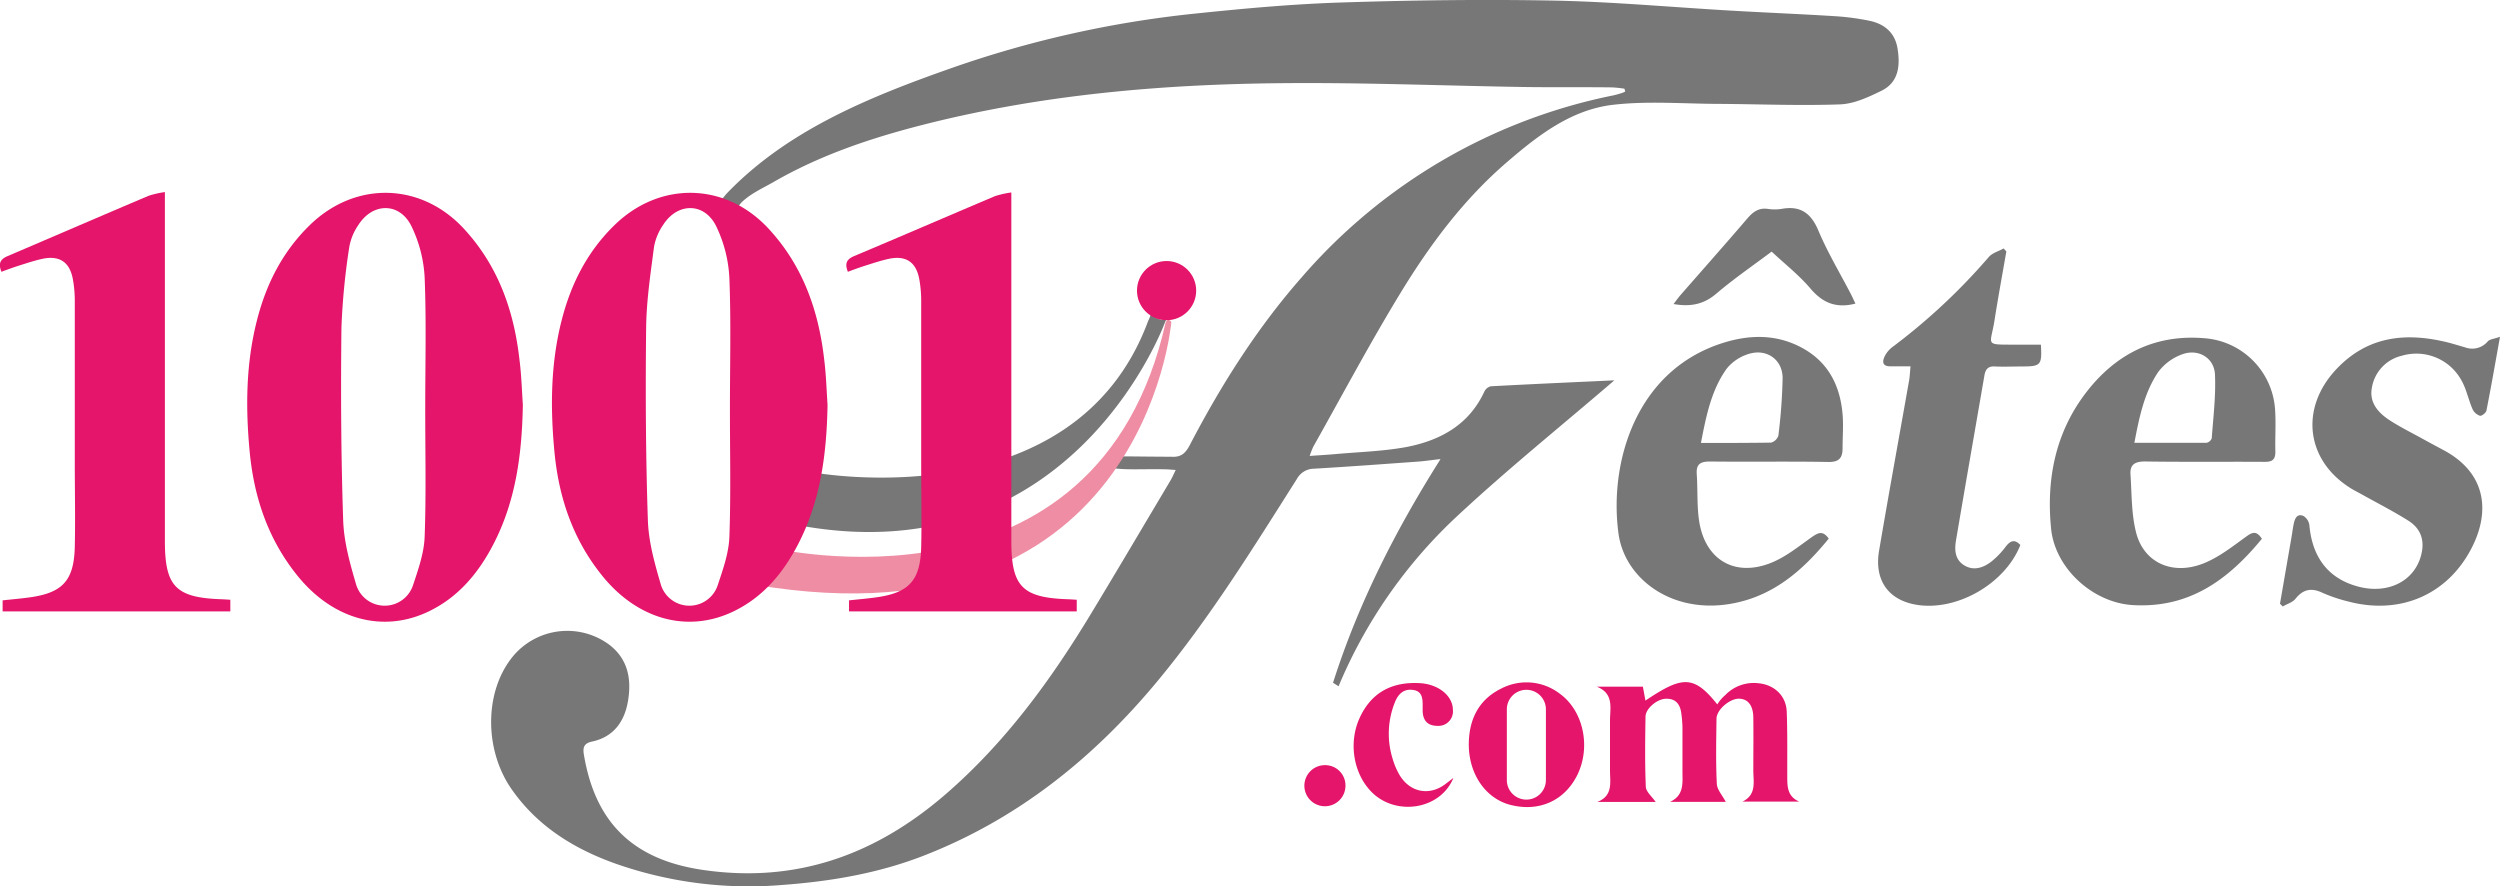 <svg xmlns="http://www.w3.org/2000/svg" viewBox="0 0 591.32 209.61"><path d="M175.32,47.94c2.21-2.16,5.07-3.41,7.68-4.91,10.87-6.26,22.61-10.24,34.71-13.36,28.17-7.25,56.92-9.76,85.87-10,19-.17,38,.61,57,.91,6.9.1,13.8,0,20.7.09a26.65,26.65,0,0,1,2.94.31c.07.23.14.45.2.67a5.69,5.69,0,0,1-.71.32c-.68.21-1.36.43-2.06.58A131.88,131.88,0,0,0,308,65.46c-10.66,12.1-19.19,25.63-26.62,39.88-1,1.89-2.06,2.85-4.32,2.69-3.52,0-8.94-.08-12.07-.09-1.13,0-1.58-.27-1.82,1.5-.21,1.58,1,1.39,1.87,1.47,2.4.21,7.5,0,9.92.09,1.47,0,1.73.08,3.13.16-.57,1.16-.84,1.81-1.19,2.41-6.27,10.53-12.49,21.09-18.84,31.58-9.54,15.77-20.31,30.52-34.38,42.7-16.58,14.35-35.37,21.15-57.45,17.91-16.42-2.41-25.46-11.1-28.14-27.37-.3-1.82.23-2.62,2-3,5.17-1.12,7.68-4.89,8.46-9.65.85-5.15,0-10-4.69-13.43A16.71,16.71,0,0,0,121.53,155c-7,8.22-7.15,22.28-.43,31.8,6.12,8.7,14.72,14,24.53,17.49A95.17,95.17,0,0,0,185,209.32c11.5-.85,22.72-2.74,33.48-6.93,22.27-8.66,40.25-23.13,55.35-41.35,12.37-14.93,22.55-31.39,32.9-47.72a4.65,4.65,0,0,1,4.06-2.46c8.22-.48,16.42-1.09,24.63-1.68,1.53-.11,3-.34,5.31-.6-10.82,17.13-19.53,34.38-25.43,52.91l1.31.83a116.22,116.22,0,0,1,27.79-40c12-11.21,24.82-21.51,37.44-32.36-9.65.45-19.45.88-29.24,1.41a2.32,2.32,0,0,0-1.51,1.25c-3.66,7.92-10.5,11.59-18.52,13.13-5.5,1-11.18,1.16-16.79,1.66-1.88.17-3.77.27-6,.43a20.46,20.46,0,0,1,.85-2.19C317.45,93.53,324,81.2,331.26,69.29c6.95-11.41,14.94-22.13,25.17-30.93,7.39-6.37,15.23-12.44,25.16-13.58,8.11-.93,16.41-.25,24.62-.21,9.65.05,19.31.46,29,.12,3.31-.12,6.72-1.71,9.8-3.22,4.12-2,4.46-6,3.81-10-.6-3.73-3.09-5.81-6.6-6.55a59.06,59.06,0,0,0-8.49-1.11c-8-.5-16.09-.82-24.14-1.29-14-.8-28-2.1-42.07-2.38C350.73-.18,334,.05,317.22.59c-11.52.37-23,1.42-34.5,2.62A252.15,252.15,0,0,0,225,16.12c-19.33,6.8-38.6,14.63-52.94,29.47-.86.9-3.11,3.86-3.11,3.86h5.33A11.67,11.67,0,0,1,175.32,47.94Z" transform="translate(0)" style="fill:#777"/><path d="M275.8,75.67a4.23,4.23,0,0,1-3.58-1.48,7.61,7.61,0,0,1-.65,1.72c-17.52,47.46-79.5,35.79-79.5,35.79s-1.76,12.5-1.87,12.78c64,11,85.41-48.38,85.41-48.38" transform="translate(0)" style="fill:#777"/><path d="M182.3,129.53s77.41,18.69,93.43-53.38c.66-1.09,1.33,0,1.33,0s-6.67,80.08-102.77,61.39Z" transform="translate(0)" style="fill:#ee8da3"/><circle cx="275.93" cy="68.74" r="7" style="fill:#e4156a"/><path d="M123.67,95.79c-.21,11.47-1.62,22.66-7,33-3.5,6.73-8.21,12.41-15.19,15.79-10.84,5.26-22.79,2-31.22-8.53-6.81-8.49-10.15-18.3-11.19-29.07-1-10.49-.92-20.88,1.69-31.15,2.17-8.56,6-16.19,12.4-22.47,10.79-10.64,26.5-10.31,36.71.9,8,8.73,11.71,19.3,13,30.83C123.33,88.64,123.43,92.22,123.67,95.79Zm-23.09.62c0-10.28.28-20.56-.14-30.82a31.52,31.52,0,0,0-3.08-12c-2.76-5.75-9.16-5.77-12.59-.38a13.18,13.18,0,0,0-2.14,5.13,162.66,162.66,0,0,0-1.87,19.15c-.17,15.19-.1,30.39.41,45.58.17,5.15,1.64,10.34,3.11,15.34a7.06,7.06,0,0,0,13.44-.08c1.23-3.69,2.58-7.53,2.72-11.36C100.82,116.78,100.57,106.59,100.58,96.41Z" transform="translate(0)" style="fill:#e4156a"/><path d="M195.74,95.79c-.21,11.47-1.62,22.66-7,33-3.5,6.73-8.21,12.41-15.18,15.79-10.85,5.26-22.8,2-31.22-8.53-6.82-8.49-10.15-18.3-11.19-29.07-1-10.49-.93-20.88,1.68-31.15,2.17-8.56,6-16.19,12.4-22.47,10.8-10.64,26.5-10.31,36.72.9,8,8.73,11.7,19.3,13,30.83C195.4,88.64,195.5,92.22,195.74,95.79Zm-23.09.62c0-10.28.28-20.56-.14-30.82a31.69,31.69,0,0,0-3.07-12c-2.77-5.75-9.17-5.77-12.6-.38a13.34,13.34,0,0,0-2.14,5.13c-.82,6.36-1.8,12.76-1.87,19.15-.17,15.19-.1,30.39.41,45.58.17,5.15,1.64,10.34,3.11,15.34a7.06,7.06,0,0,0,13.44-.08c1.23-3.69,2.59-7.53,2.73-11.36C172.89,116.78,172.64,106.59,172.65,96.41Z" transform="translate(0)" style="fill:#e4156a"/><path d="M54.48,141.86v2.76H.62V142c2.15-.23,4.27-.41,6.37-.7,7.85-1.08,10.52-4,10.7-12,.15-6.52,0-13.06,0-19.59,0-12.88,0-25.76,0-38.65a28.56,28.56,0,0,0-.45-5c-.75-4.13-3.23-5.73-7.35-4.81-1.65.37-3.28.9-4.89,1.41s-3,1-4.66,1.63c-.73-1.87-.42-2.93,1.52-3.74C13,55.79,24.08,51,35.2,46.29A23.46,23.46,0,0,1,39,45.43V128c0,10.66,2.56,13.33,13.12,13.73C52.85,141.75,53.56,141.8,54.48,141.86Z" transform="translate(0)" style="fill:#e4156a"/><path d="M254.68,141.86v2.76H200.82V142c2.15-.23,4.27-.41,6.38-.7,7.84-1.08,10.51-4,10.69-12,.15-6.52,0-13.06,0-19.59q0-19.32,0-38.65a28.56,28.56,0,0,0-.45-5c-.75-4.13-3.22-5.73-7.35-4.81-1.65.37-3.27.9-4.89,1.41s-3,1-4.65,1.63c-.74-1.87-.42-2.93,1.52-3.74,11.12-4.67,22.19-9.47,33.31-14.17a23.46,23.46,0,0,1,3.83-.86V128c0,10.66,2.56,13.33,13.12,13.73C253.06,141.75,253.76,141.8,254.68,141.86Z" transform="translate(0)" style="fill:#e4156a"/><path d="M432.55,127.39c-6.18,7.6-13.23,13.72-23.21,15.43-13.93,2.4-25.06-5.92-26.52-16.62-2.27-16.64,4-38.81,25.1-45.21,6.05-1.84,12.19-1.92,18,1.12,6.4,3.33,9.3,8.93,9.9,15.85.23,2.66,0,5.36,0,8.05,0,2.21-.74,3.3-3.33,3.26-9.32-.17-18.64,0-28-.11-2.29,0-3.33.59-3.16,3,.26,3.81,0,7.69.62,11.43,1.5,8.79,8.27,12.83,16.62,9.67,3.59-1.35,6.75-3.93,9.93-6.19C430.06,126,431.11,125.4,432.55,127.39Zm-30.23-22.62c5.87,0,11.23,0,16.58-.08a2.51,2.51,0,0,0,1.74-1.68,131.41,131.41,0,0,0,1-13.56c0-4.38-3.75-7.06-8-5.74a10.68,10.68,0,0,0-5.2,3.45C404.78,92.24,403.57,98.31,402.32,104.77Z" transform="translate(0)" style="fill:#777"/><path d="M535,127.44c-8,9.74-17.21,16.46-30.52,15.68-9.47-.56-18.41-8.68-19.34-18.1-1.15-11.62,1-22.55,8.1-31.94C500.21,83.88,509.54,79,521.42,80a18.1,18.1,0,0,1,16.67,16.47c.28,3.44,0,6.93.1,10.39,0,1.93-.81,2.4-2.6,2.38-9.41-.06-18.82.06-28.23-.09-2.41,0-3.6.75-3.44,3.07.31,4.6.2,9.34,1.33,13.75,1.8,7.06,8.49,10.17,15.79,7.35,3.74-1.44,7.05-4.1,10.36-6.48C532.92,125.74,533.83,125.64,535,127.44Zm-30.2-22.7c5.88,0,11.49,0,17.09,0a1.7,1.7,0,0,0,1.25-1.08c.36-5,1-10.12.76-15.14-.22-3.89-3.92-6.08-7.65-4.75A12.31,12.31,0,0,0,510.47,88C507.19,92.88,506,98.61,504.84,104.74Z" transform="translate(0)" style="fill:#777"/><path d="M451.89,86.64c-1.7,0-3.11,0-4.51,0-2.13.1-2.3-1-1.52-2.52A6.41,6.41,0,0,1,447.72,82a144,144,0,0,0,22.7-21.23c.83-.95,2.32-1.34,3.5-2l.64.7c-.94,5.41-1.94,10.8-2.79,16.23-.95,6.09-2.57,5.8,4.86,5.82h6.1c.28,4.85,0,5.15-4.44,5.16-2.15,0-4.31.1-6.45,0-1.65-.1-2.23.73-2.47,2.13-2.24,13-4.52,26-6.72,39-.39,2.27-.25,4.6,2,5.94s4.56.51,6.46-1a19.55,19.55,0,0,0,3.32-3.48c1.11-1.43,2.13-1.77,3.44-.36-3.61,9.22-15.2,15.81-24.77,14.1-6.52-1.16-9.82-5.85-8.64-12.78,2.28-13.45,4.74-26.87,7.11-40.31C451.73,88.94,451.76,88,451.89,86.64Z" transform="translate(0)" style="fill:#777"/><path d="M591.32,79.66c-1.13,6.28-2.1,11.88-3.21,17.45-.1.53-1.13,1.34-1.53,1.23a3,3,0,0,1-1.74-1.53c-1-2.28-1.46-4.81-2.69-6.93a12.15,12.15,0,0,0-14.08-5.73A9.32,9.32,0,0,0,561,91.8c-.61,3.41,1.49,5.81,4.13,7.54s5.45,3.09,8.18,4.61c1.65.91,3.3,1.79,5,2.7,9.66,5.35,10.77,14.26,6.31,22.95-5.71,11.13-17,15.92-29.23,12.66a36.67,36.67,0,0,1-6.09-2.06c-2.61-1.23-4.54-.83-6.36,1.43-.69.86-2,1.22-3,1.82l-.66-.65q1.38-8,2.77-16c.16-1,.28-1.94.48-2.9.25-1.22.76-2.46,2.24-1.89a3,3,0,0,1,1.46,2.19c.69,7.78,4.61,12.75,11.69,14.58,6.86,1.77,13-1.25,14.68-7.23,1-3.51.14-6.46-3-8.42-3.62-2.28-7.47-4.23-11.22-6.33-.7-.39-1.42-.74-2.11-1.16-10.89-6.58-12.41-19.09-3.59-28.39,7.16-7.55,15.87-8.65,25.44-6.46,1.66.37,3.28.9,4.91,1.36a4.81,4.81,0,0,0,5.37-1.37C588.82,80.24,589.9,80.17,591.32,79.66Z" transform="translate(0)" style="fill:#777"/><path d="M408.2,189.67H395c3.38-1.55,2.95-4.46,2.95-7.2,0-3.49,0-7,0-10.46a28.56,28.56,0,0,0-.26-3.2c-.25-2.11-1.24-3.58-3.57-3.54-2.14,0-4.88,2.31-4.91,4.21-.09,5.55-.16,11.1.07,16.63.06,1.18,1.46,2.3,2.33,3.57h-13.8c3.77-1.47,3-4.62,3-7.4,0-3.94,0-7.87,0-11.81,0-3,1-6.42-3.12-8.05h10.9l.6,3.29c8.6-5.76,11.39-6.18,17,.91a8.93,8.93,0,0,1,1.87-2.2,9.36,9.36,0,0,1,7.8-2.82c3.76.33,6.6,2.91,6.75,6.71.2,5.18.11,10.37.13,15.55,0,2.3.08,4.54,2.82,5.74H412.15c3.4-1.66,2.55-4.71,2.56-7.43,0-4.12.05-8.23,0-12.34,0-3-1.3-4.56-3.44-4.57S406,167.87,406,170c-.06,5.1-.18,10.2.07,15.29C406.09,186.74,407.37,188.09,408.2,189.67Z" transform="translate(0)" style="fill:#e4156a"/><path d="M438.86,71.81c-4.68,1.2-7.83-.25-10.68-3.61-2.63-3.1-5.9-5.66-9.14-8.69-4.17,3.14-8.82,6.32-13.09,9.95-3,2.57-6.19,3.15-10.11,2.45.54-.71,1-1.34,1.47-1.92,5.35-6.12,10.75-12.21,16.05-18.39,1.32-1.53,2.68-2.49,4.8-2.19a10.53,10.53,0,0,0,3.22,0c4.47-.82,7,1,8.74,5.18,2.15,5.09,5,9.86,7.57,14.78C438.09,70.13,438.44,70.93,438.86,71.81Z" transform="translate(0)" style="fill:#777"/><path d="M368.92,164.07A12.91,12.91,0,0,0,355,162.91c-5.28,2.61-7.57,7.33-7.59,13.16,0,7,3.95,12.79,9.85,14.31,6.79,1.74,12.88-1,15.88-7.2C376.31,176.56,374.5,168.1,368.92,164.07Zm-3.27,20.44a4.62,4.62,0,0,1-9.24,0V167.78a4.62,4.62,0,0,1,9.24,0Z" transform="translate(0)" style="fill:#e4156a"/><path d="M343.77,184c-3.07,7.52-13.53,9.08-19.26,3.42-4.33-4.28-5.59-11.58-3-17.42,2.66-6,7.49-8.83,14.41-8.41,4.36.27,7.72,3,7.73,6.33a3.43,3.43,0,0,1-3.59,3.77c-2.31,0-3.45-1.16-3.56-3.42,0-.36,0-.72,0-1.07,0-1.73.06-3.64-2.2-4s-3.58.95-4.34,2.84a19.85,19.85,0,0,0-.58,13.38,17.1,17.1,0,0,0,1.66,3.91c2.53,4.18,7.18,5,11,2Z" transform="translate(0)" style="fill:#e4156a"/><path d="M318.24,185.92a4.86,4.86,0,1,1-4.86-4.94A4.8,4.8,0,0,1,318.24,185.92Z" transform="translate(0)" style="fill:#e4156a"/></svg>